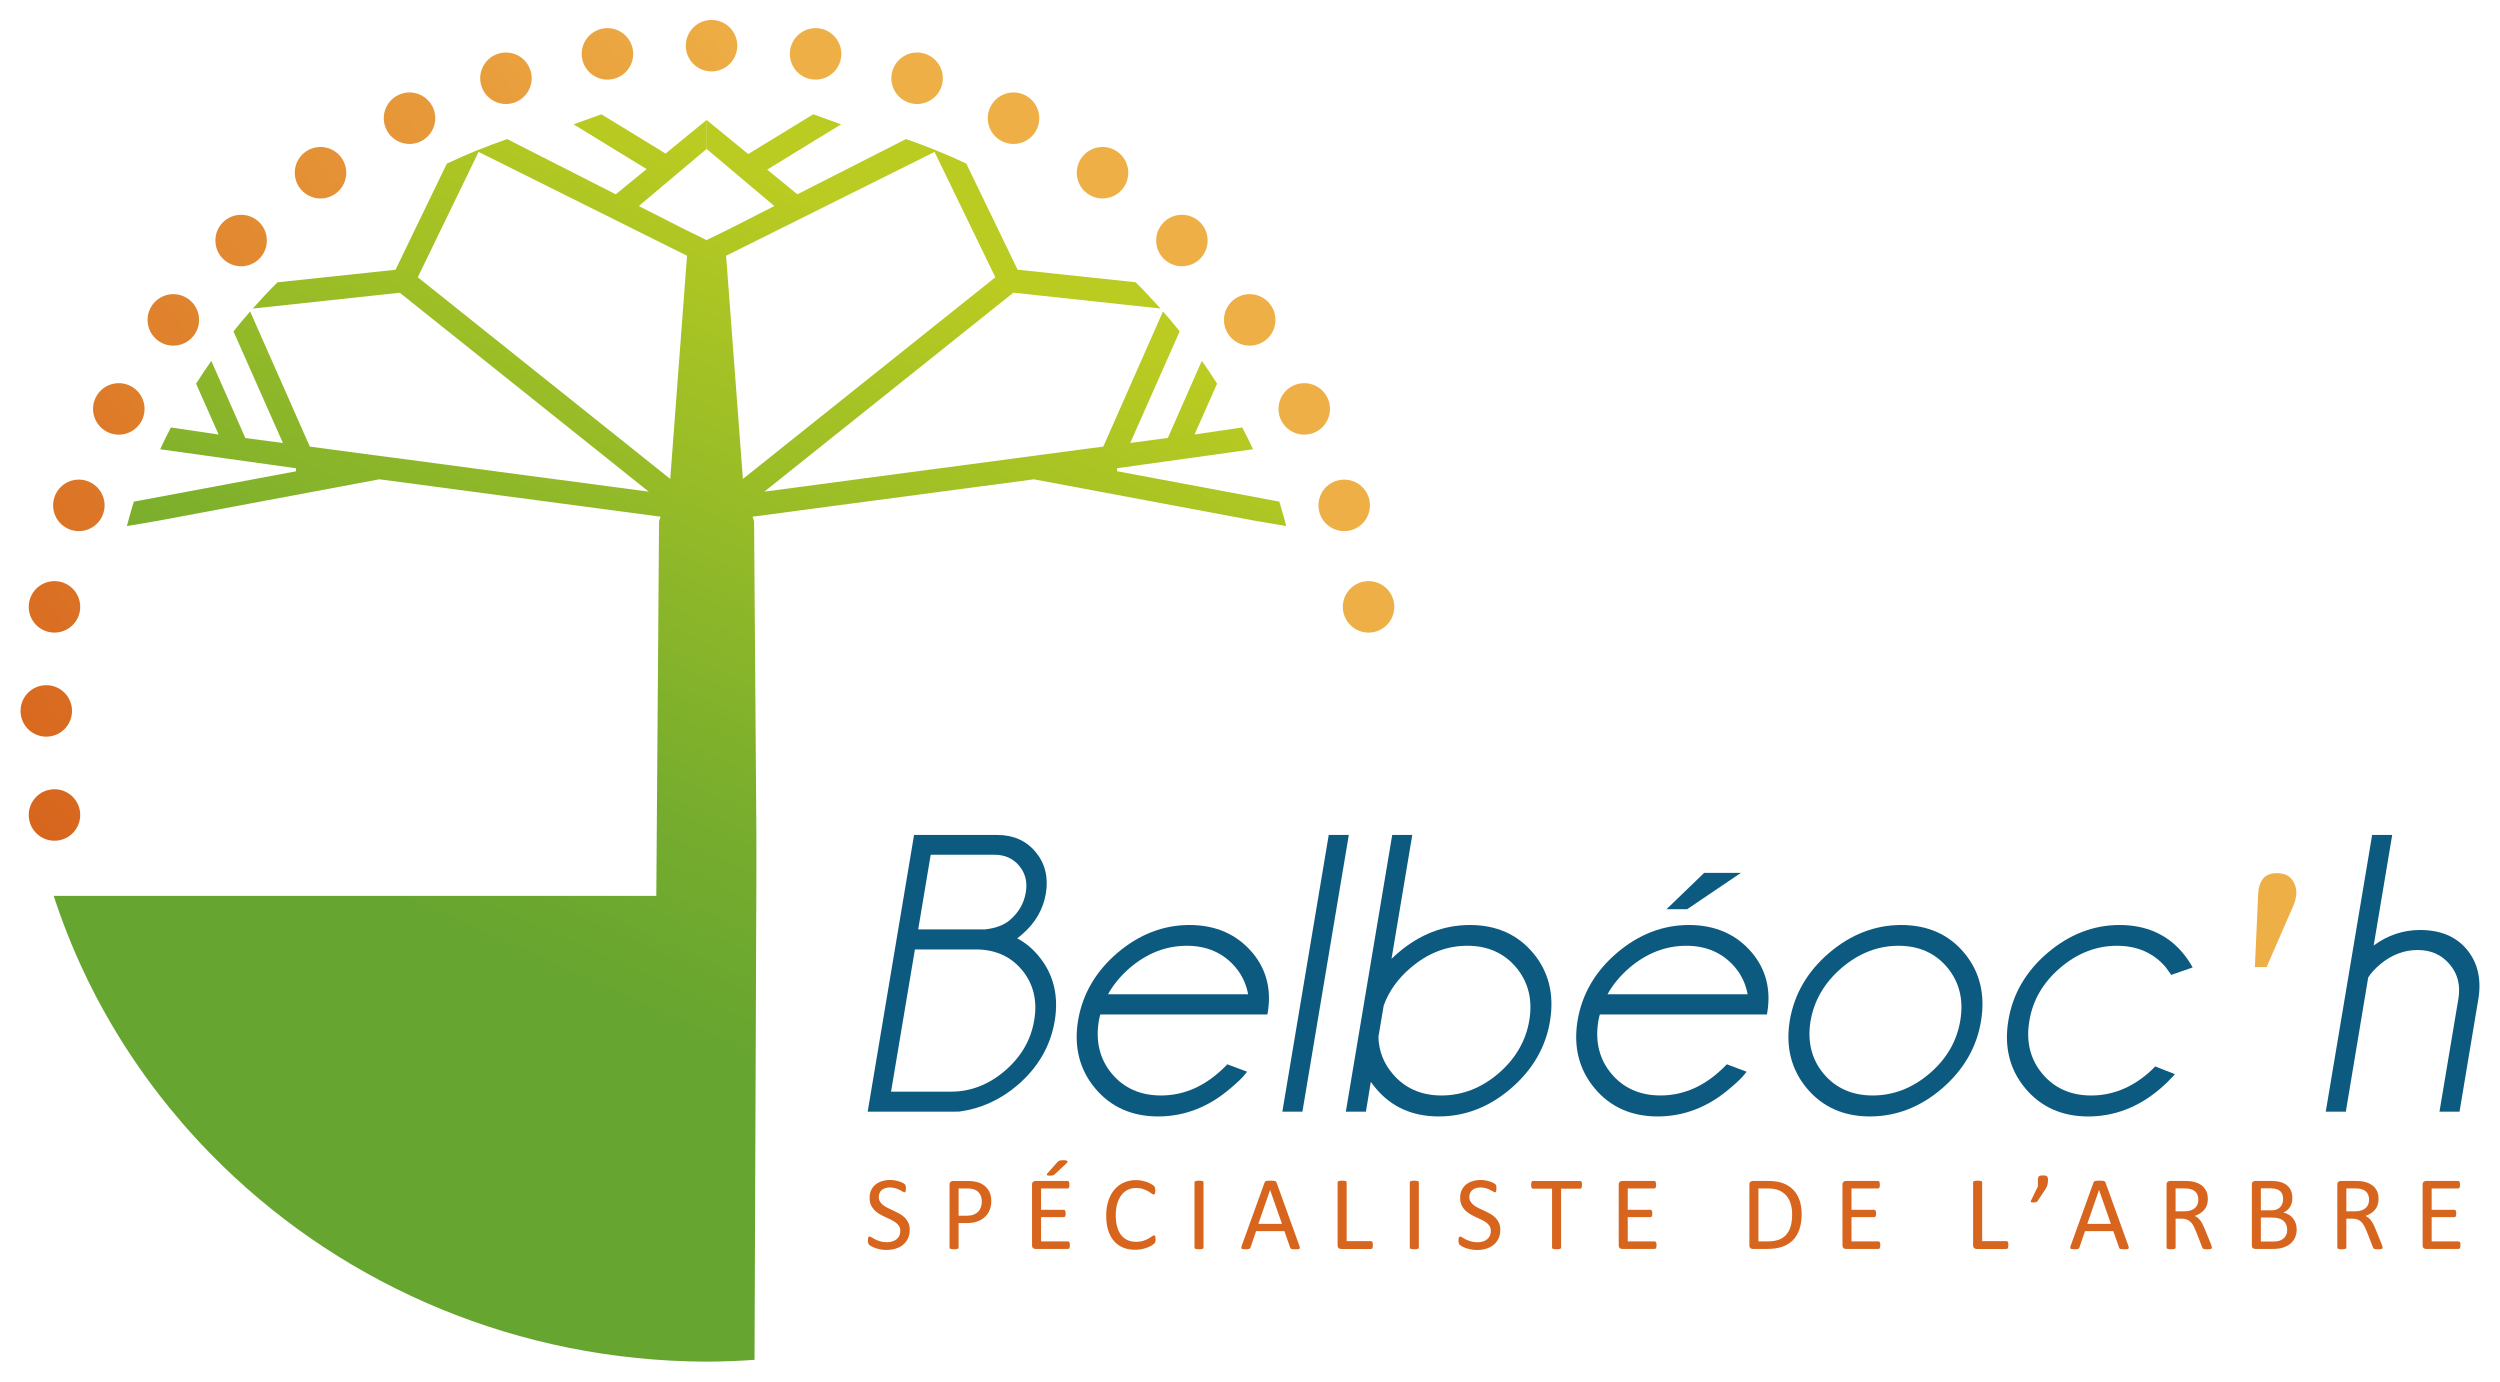 <?xml version="1.0" encoding="utf-8"?>
<!-- Generator: Adobe Illustrator 21.1.0, SVG Export Plug-In . SVG Version: 6.00 Build 0)  -->
<svg version="1.1" id="Calque_1" xmlns="http://www.w3.org/2000/svg" xmlns:xlink="http://www.w3.org/1999/xlink" x="0px" y="0px"
	 viewBox="0 0 152 84" enable-background="new 0 0 152 84" xml:space="preserve">
<g>
	<linearGradient id="SVGID_1_" gradientUnits="userSpaceOnUse" x1="51.292" y1="13.128" x2="31.05" y2="58.263">
		<stop  offset="0" style="stop-color:#BACB21"/>
		<stop  offset="0.193" style="stop-color:#A7C324"/>
		<stop  offset="0.731" style="stop-color:#78AD2D"/>
		<stop  offset="1" style="stop-color:#66A530"/>
	</linearGradient>
	<path fill="url(#SVGID_1_)" d="M45.988,53.338v-2.591l-0.14-19.056l-0.092-0.277l17.101-2.272l13.51,2.531l1.836,0.311
		c-0.107-0.41-0.219-0.813-0.334-1.199l-0.057-0.179l-0.026-0.108l-9.87-1.847l0.008-0.185l8.259-1.153
		c-0.205-0.45-0.43-0.894-0.655-1.326l-2.902,0.43l1.372-3.09c-0.294-0.47-0.605-0.931-0.928-1.387l-2.067,4.687l-2.285,0.305
		l3.006-6.785c-0.329-0.412-0.666-0.818-1.015-1.214l-3.629,8.218l-20.606,2.739l15.138-12.095l8.941,0.963
		c-0.484-0.547-0.989-1.084-1.507-1.597l-7.177-0.764L58.75,9.945c-1.188-0.56-2.409-1.055-3.667-1.49l-6.603,3.358l-1.834-1.501
		l4.493-2.753l-1.694-0.61l-3.953,2.418l-2.527-2.068v1.76l4.115,3.467l-2.719,1.383l-1.402,0.688l-1.401-0.688l-2.719-1.383
		l4.116-3.467v-1.76l-2.488,2.036l-3.901-2.386l-1.694,0.61l4.44,2.721l-1.874,1.534l-6.603-3.358
		c-1.257,0.435-2.479,0.931-3.667,1.49l-3.119,6.454l-7.177,0.764c-0.519,0.513-1.023,1.049-1.507,1.597l8.941-0.963l15.138,12.095
		l-20.606-2.739l-3.629-8.218c-0.348,0.395-0.686,0.801-1.014,1.214l3.006,6.785l-2.285-0.305l-2.067-4.687
		c-0.323,0.456-0.634,0.917-0.928,1.387l1.372,3.09l-2.902-0.43c-0.225,0.433-0.45,0.876-0.655,1.326l8.258,1.153l0.008,0.185
		l-9.581,1.793l-0.286,0.051l-0.028,0.111L8.05,30.785c-0.115,0.386-0.228,0.79-0.334,1.199l1.836-0.311l13.51-2.531l17.101,2.272
		L40.07,31.69l-0.167,22.777H9.044H3.265c2.041,6.286,5.624,11.91,10.313,16.459c7.518,7.299,17.903,11.824,29.376,11.862v0
		c0.002,0,0.003,0,0.005,0c0.002,0,0.003,0,0.005,0v0c0.979-0.003,1.949-0.042,2.911-0.109L45.988,53.338z M40.751,29.119
		L25.402,16.857l3.695-7.621l0.081,0.04l12.593,6.272L40.751,29.119z M44.147,15.549l12.593-6.272l0.081-0.04l3.695,7.621
		L45.168,29.119L44.147,15.549z"/>
	<g>
		<path fill="#0C5A7F" d="M61.846,57.051c0.102-0.075,0.204-0.158,0.304-0.248c0.794-0.682,1.278-1.516,1.439-2.482
			c0.162-0.973-0.045-1.818-0.615-2.51c-0.571-0.694-1.36-1.046-2.343-1.046h-5.056l-2.82,16.823h0.166l5.388-0.001
			c1.316-0.175,2.513-0.717,3.559-1.612c1.244-1.07,2.004-2.381,2.258-3.897c0.255-1.532-0.07-2.857-0.966-3.937
			C62.784,57.678,62.343,57.313,61.846,57.051z M60.456,51.969c0.64,0,1.135,0.221,1.513,0.675c0.378,0.455,0.507,0.988,0.397,1.63
			c-0.111,0.65-0.434,1.209-0.959,1.66c-0.366,0.315-0.887,0.508-1.535,0.575h-4.046l0.76-4.54H60.456z M62.88,62.031
			c-0.196,1.193-0.795,2.226-1.778,3.07c-0.983,0.843-2.082,1.271-3.266,1.271h-3.66l1.451-8.646h3.707
			c1.175,0,2.12,0.424,2.811,1.259C62.835,59.821,63.082,60.846,62.88,62.031z"/>
		<path fill="#0C5A7F" d="M72.319,56.24c-1.587,0-3.06,0.57-4.379,1.695c-1.318,1.125-2.124,2.507-2.393,4.108
			c-0.263,1.594,0.084,2.981,1.031,4.119c0.948,1.14,2.238,1.718,3.834,1.718c1.603,0,3.082-0.574,4.395-1.706
			c0.449-0.376,0.743-0.659,0.899-0.865l0.114-0.15l-1.199-0.449l-0.064,0.067c-0.16,0.167-0.333,0.329-0.517,0.482
			c-1.037,0.893-2.199,1.346-3.453,1.346c-1.245,0-2.248-0.444-2.981-1.318c-0.734-0.876-1.002-1.952-0.8-3.198
			c0.024-0.142,0.055-0.279,0.093-0.409h10.159l0.02-0.117c0.232-1.385-0.073-2.6-0.908-3.611
			C75.226,56.816,73.93,56.24,72.319,56.24z M72.155,57.503c1.245,0,2.248,0.448,2.981,1.331c0.385,0.46,0.637,1.004,0.75,1.618
			h-8.518c0.32-0.581,0.764-1.119,1.322-1.602C69.735,57.956,70.901,57.503,72.155,57.503z"/>
		<polygon fill="#0C5A7F" points="80.787,50.765 77.967,67.588 79.187,67.588 82.007,50.765 		"/>
		<path fill="#0C5A7F" d="M89.375,56.24c-1.595,0-3.066,0.57-4.373,1.695c-0.139,0.118-0.272,0.239-0.398,0.362l1.263-7.532h-1.22
			l-2.82,16.823h1.221l0.298-1.812c0.09,0.13,0.188,0.257,0.293,0.38c0.944,1.144,2.236,1.724,3.84,1.724
			c1.595,0,3.07-0.572,4.385-1.701c1.314-1.129,2.114-2.505,2.375-4.09c0.271-1.61-0.072-3.002-1.019-4.138
			C92.273,56.816,90.979,56.24,89.375,56.24z M91.098,65.27c-1.037,0.886-2.199,1.335-3.454,1.335c-1.245,0-2.248-0.448-2.982-1.331
			c-0.543-0.639-0.83-1.388-0.855-2.228l0.323-1.916c0.311-0.857,0.858-1.624,1.628-2.281c1.038-0.894,2.2-1.347,3.453-1.347
			c1.245,0,2.247,0.448,2.981,1.33c0.733,0.883,0.999,1.963,0.789,3.21C92.769,63.298,92.136,64.383,91.098,65.27z"/>
		<polygon fill="#0C5A7F" points="105.849,53.069 103.615,53.069 101.324,55.28 102.58,55.28 		"/>
		<path fill="#0C5A7F" d="M102.689,56.24c-1.587,0-3.06,0.57-4.379,1.695c-1.318,1.125-2.123,2.507-2.393,4.108
			c-0.263,1.594,0.084,2.98,1.031,4.119c0.948,1.14,2.238,1.718,3.834,1.718c1.603,0,3.082-0.574,4.396-1.706
			c0.448-0.376,0.742-0.659,0.899-0.865l0.114-0.15l-1.199-0.45l-0.064,0.067c-0.16,0.168-0.333,0.329-0.517,0.482
			c-1.037,0.893-2.199,1.346-3.453,1.346c-1.246,0-2.248-0.444-2.981-1.318c-0.734-0.876-1.003-1.952-0.8-3.198
			c0.023-0.142,0.055-0.279,0.093-0.409h10.159l0.02-0.117c0.232-1.385-0.073-2.6-0.908-3.611
			C105.596,56.816,104.3,56.24,102.689,56.24z M102.525,57.503c1.245,0,2.248,0.448,2.981,1.331c0.385,0.46,0.637,1.004,0.75,1.618
			h-8.519c0.32-0.581,0.764-1.119,1.322-1.602C100.105,57.956,101.271,57.503,102.525,57.503z"/>
		<path fill="#0C5A7F" d="M115.592,56.24c-1.587,0-3.06,0.57-4.379,1.695c-1.318,1.125-2.124,2.507-2.393,4.108
			c-0.263,1.594,0.084,2.981,1.031,4.119c0.948,1.14,2.238,1.718,3.834,1.718c1.603,0,3.08-0.572,4.391-1.701
			c1.311-1.129,2.108-2.505,2.369-4.09c0.271-1.61-0.068-3.002-1.007-4.137C118.498,56.816,117.204,56.24,115.592,56.24z
			 M117.315,65.27c-1.037,0.886-2.199,1.335-3.454,1.335c-1.245,0-2.248-0.444-2.981-1.318c-0.733-0.876-1.002-1.952-0.8-3.198
			c0.212-1.255,0.847-2.345,1.889-3.239c1.042-0.894,2.206-1.347,3.46-1.347c1.245,0,2.245,0.448,2.974,1.33
			c0.73,0.883,0.993,1.963,0.783,3.211C118.982,63.298,118.353,64.384,117.315,65.27z"/>
		<path fill="#0C5A7F" d="M125.259,58.844c1.041-0.89,2.201-1.341,3.448-1.341c1.245,0,2.248,0.444,2.976,1.313
			c0.092,0.123,0.181,0.247,0.266,0.37l0.061,0.088l1.303-0.454l-0.085-0.147c-0.144-0.248-0.314-0.491-0.505-0.721
			c-0.944-1.136-2.24-1.712-3.852-1.712c-1.587,0-3.06,0.57-4.379,1.695c-1.319,1.125-2.12,2.503-2.381,4.096
			c-0.271,1.602,0.072,2.993,1.019,4.132c0.948,1.14,2.238,1.718,3.834,1.718c1.603,0,3.082-0.574,4.396-1.706
			c0.268-0.229,0.517-0.469,0.739-0.715l0.136-0.15l-1.201-0.472l-0.065,0.069c-0.114,0.121-0.239,0.239-0.375,0.353
			c-1.037,0.893-2.199,1.346-3.453,1.346c-1.238,0-2.237-0.446-2.969-1.324c-0.733-0.879-0.999-1.957-0.788-3.204
			C123.586,60.821,124.218,59.734,125.259,58.844z"/>
		<path fill="#0C5A7F" d="M149.979,57.723c-0.653-0.783-1.608-1.179-2.839-1.179c-1.02,0-1.967,0.316-2.82,0.942l1.126-6.721h-1.22
			l-2.792,16.66l-0.028,0.163h1.221l1.36-8.161c0.178-0.274,0.423-0.543,0.729-0.798c0.688-0.576,1.453-0.868,2.273-0.868
			c0.815,0,1.451,0.282,1.946,0.863c0.495,0.581,0.671,1.267,0.536,2.097l-1.151,6.867h1.22l1.155-6.917
			C150.872,59.496,150.631,58.505,149.979,57.723z"/>
	</g>
	<path fill="#EEB046" d="M139.617,54.293c0-0.327-0.097-0.609-0.29-0.848c-0.193-0.237-0.49-0.357-0.892-0.357
		c-0.386,0-0.669,0.116-0.847,0.346c-0.178,0.23-0.275,0.524-0.29,0.881l-0.201,4.483h0.714l1.562-3.591
		C139.535,54.865,139.617,54.56,139.617,54.293z"/>
	<path fill="#D7651D" d="M124.5,71.592c0.012,0.034,0.018,0.079,0.018,0.134c0,0.066-0.003,0.126-0.01,0.181
		c-0.006,0.054-0.017,0.107-0.032,0.157s-0.035,0.099-0.059,0.147s-0.055,0.097-0.091,0.149l-0.438,0.658
		c-0.011,0.015-0.023,0.029-0.037,0.041c-0.014,0.013-0.031,0.023-0.051,0.03c-0.02,0.007-0.044,0.013-0.07,0.016
		c-0.027,0.003-0.06,0.005-0.101,0.005c-0.036,0-0.067-0.002-0.091-0.005c-0.024-0.003-0.042-0.009-0.053-0.016
		c-0.011-0.007-0.017-0.018-0.018-0.03c-0.001-0.013,0.003-0.029,0.011-0.048l0.425-0.878v-0.406c0-0.055,0.006-0.1,0.018-0.134
		c0.012-0.034,0.03-0.061,0.056-0.08c0.025-0.019,0.057-0.032,0.096-0.038c0.038-0.006,0.085-0.01,0.141-0.01
		c0.053,0,0.099,0.003,0.137,0.01c0.038,0.006,0.07,0.019,0.094,0.038S124.488,71.558,124.5,71.592z M54.514,75.343
		c-0.071,0.059-0.157,0.104-0.256,0.136c-0.099,0.032-0.208,0.048-0.327,0.048c-0.158,0-0.297-0.019-0.417-0.056
		c-0.12-0.037-0.223-0.077-0.308-0.12c-0.085-0.043-0.155-0.082-0.209-0.118c-0.054-0.036-0.096-0.054-0.126-0.054
		c-0.017,0-0.032,0.004-0.045,0.011c-0.013,0.007-0.023,0.021-0.032,0.04c-0.009,0.019-0.015,0.044-0.019,0.075
		s-0.006,0.07-0.006,0.117c0,0.066,0.006,0.119,0.018,0.158c0.012,0.039,0.03,0.072,0.054,0.097
		c0.024,0.026,0.068,0.056,0.131,0.093c0.063,0.036,0.141,0.072,0.233,0.106s0.198,0.063,0.316,0.086
		c0.118,0.023,0.246,0.035,0.385,0.035c0.198,0,0.383-0.027,0.554-0.08c0.171-0.053,0.32-0.133,0.447-0.238
		c0.127-0.105,0.226-0.234,0.297-0.385c0.071-0.151,0.107-0.324,0.107-0.518c0-0.164-0.027-0.306-0.081-0.426
		c-0.054-0.12-0.126-0.225-0.214-0.313c-0.088-0.088-0.189-0.165-0.302-0.23c-0.113-0.065-0.228-0.125-0.345-0.179
		c-0.117-0.054-0.232-0.108-0.345-0.161c-0.113-0.053-0.214-0.112-0.302-0.176s-0.159-0.137-0.212-0.22s-0.08-0.182-0.08-0.297
		c0-0.079,0.014-0.153,0.041-0.224c0.028-0.07,0.069-0.131,0.125-0.182c0.055-0.051,0.126-0.092,0.211-0.123
		c0.085-0.031,0.185-0.046,0.3-0.046c0.123,0,0.235,0.015,0.334,0.046c0.099,0.031,0.185,0.065,0.257,0.102
		c0.072,0.037,0.134,0.071,0.184,0.101c0.05,0.03,0.087,0.045,0.11,0.045c0.015,0,0.028-0.005,0.04-0.014
		c0.012-0.01,0.021-0.024,0.027-0.045c0.006-0.02,0.011-0.045,0.014-0.075c0.003-0.03,0.005-0.064,0.005-0.102
		c0-0.04-0.001-0.073-0.003-0.099c-0.002-0.026-0.005-0.047-0.01-0.065c-0.004-0.018-0.01-0.033-0.016-0.045
		c-0.006-0.012-0.02-0.028-0.04-0.048c-0.02-0.02-0.062-0.047-0.126-0.08c-0.064-0.033-0.137-0.063-0.219-0.089
		c-0.082-0.027-0.169-0.048-0.262-0.064c-0.093-0.016-0.185-0.024-0.276-0.024c-0.179,0-0.346,0.024-0.5,0.072
		c-0.154,0.048-0.288,0.118-0.399,0.209c-0.112,0.092-0.199,0.205-0.262,0.34c-0.063,0.135-0.094,0.289-0.094,0.462
		c0,0.168,0.027,0.312,0.081,0.433c0.054,0.12,0.125,0.225,0.212,0.315c0.087,0.09,0.186,0.167,0.297,0.233
		c0.111,0.066,0.225,0.126,0.342,0.181c0.117,0.054,0.232,0.108,0.344,0.16c0.112,0.052,0.211,0.11,0.299,0.172
		c0.087,0.063,0.158,0.136,0.211,0.219s0.08,0.183,0.08,0.3c0,0.109-0.019,0.205-0.057,0.291
		C54.64,75.213,54.585,75.285,54.514,75.343z M60.272,73.013c0,0.207-0.034,0.393-0.102,0.559c-0.068,0.166-0.166,0.308-0.292,0.425
		c-0.127,0.117-0.282,0.207-0.466,0.271c-0.184,0.064-0.404,0.096-0.66,0.096h-0.47v1.489c0,0.017-0.005,0.032-0.014,0.045
		c-0.01,0.013-0.024,0.023-0.045,0.03c-0.02,0.007-0.048,0.014-0.083,0.019c-0.035,0.005-0.079,0.008-0.132,0.008
		c-0.053,0-0.097-0.003-0.133-0.008c-0.035-0.005-0.063-0.012-0.085-0.019c-0.021-0.007-0.036-0.018-0.045-0.03
		c-0.009-0.013-0.013-0.028-0.013-0.045v-3.814c0-0.085,0.022-0.146,0.067-0.182c0.045-0.036,0.095-0.054,0.15-0.054h0.885
		c0.089,0,0.175,0.004,0.257,0.011c0.082,0.008,0.179,0.023,0.291,0.048c0.112,0.025,0.226,0.07,0.342,0.137
		c0.116,0.067,0.215,0.15,0.295,0.248c0.081,0.098,0.143,0.211,0.187,0.34C60.25,72.716,60.272,72.858,60.272,73.013z
		 M59.694,73.058c0-0.168-0.032-0.309-0.094-0.422c-0.063-0.113-0.141-0.197-0.233-0.252c-0.093-0.055-0.188-0.091-0.287-0.105
		c-0.099-0.015-0.196-0.022-0.289-0.022h-0.508v1.658h0.495c0.166,0,0.304-0.021,0.414-0.064c0.11-0.043,0.202-0.102,0.276-0.177
		c0.075-0.075,0.131-0.166,0.169-0.272C59.674,73.296,59.694,73.181,59.694,73.058z M63.83,71.48c0.045,0,0.082-0.001,0.113-0.005
		c0.031-0.003,0.058-0.008,0.081-0.016c0.023-0.008,0.044-0.017,0.062-0.029c0.018-0.012,0.038-0.028,0.059-0.05l0.725-0.677
		c0.019-0.021,0.031-0.042,0.037-0.061c0.005-0.019,0-0.036-0.014-0.051c-0.015-0.015-0.04-0.027-0.077-0.037
		c-0.036-0.01-0.086-0.014-0.15-0.014c-0.053,0-0.099,0.002-0.137,0.005c-0.038,0.003-0.071,0.009-0.099,0.018
		c-0.028,0.009-0.053,0.02-0.075,0.035c-0.022,0.015-0.045,0.036-0.069,0.064l-0.604,0.68c-0.019,0.023-0.031,0.044-0.035,0.061
		c-0.004,0.017-0.001,0.032,0.01,0.043c0.011,0.012,0.03,0.02,0.057,0.026C63.743,71.477,63.781,71.48,63.83,71.48z M62.952,75.936
		h1.984c0.017,0,0.032-0.004,0.046-0.013c0.014-0.009,0.026-0.022,0.037-0.042c0.011-0.019,0.018-0.043,0.022-0.072
		c0.004-0.029,0.006-0.062,0.006-0.101c0-0.043-0.002-0.078-0.006-0.107c-0.004-0.029-0.012-0.052-0.022-0.07
		c-0.011-0.018-0.023-0.031-0.037-0.04c-0.014-0.009-0.029-0.013-0.046-0.013h-1.639V74h1.386c0.017,0,0.032-0.004,0.046-0.011
		c0.014-0.007,0.026-0.02,0.035-0.037c0.01-0.017,0.017-0.039,0.021-0.067c0.004-0.028,0.006-0.061,0.006-0.099
		c0-0.04-0.002-0.075-0.006-0.105c-0.004-0.03-0.011-0.053-0.021-0.07c-0.01-0.017-0.021-0.03-0.035-0.04
		c-0.014-0.01-0.029-0.015-0.046-0.015h-1.386v-1.297h1.616c0.017,0,0.033-0.004,0.046-0.013c0.014-0.008,0.025-0.022,0.034-0.04
		c0.008-0.018,0.015-0.041,0.021-0.07c0.005-0.029,0.008-0.062,0.008-0.101c0-0.043-0.003-0.078-0.008-0.107
		c-0.005-0.029-0.012-0.053-0.021-0.072c-0.009-0.019-0.02-0.033-0.034-0.041c-0.014-0.009-0.029-0.013-0.046-0.013h-1.961
		c-0.049,0-0.095,0.017-0.139,0.05c-0.044,0.033-0.065,0.091-0.065,0.174v3.686c0,0.083,0.022,0.141,0.065,0.174
		C62.856,75.92,62.903,75.936,62.952,75.936z M68.179,72.665c0.107-0.143,0.236-0.251,0.387-0.324
		c0.151-0.074,0.318-0.11,0.503-0.11c0.169,0,0.314,0.021,0.435,0.062c0.121,0.042,0.224,0.087,0.308,0.137
		c0.085,0.05,0.154,0.096,0.207,0.137c0.054,0.042,0.095,0.062,0.125,0.062c0.017,0,0.032-0.005,0.043-0.014
		c0.012-0.01,0.022-0.025,0.03-0.045c0.009-0.02,0.015-0.045,0.019-0.075c0.004-0.03,0.006-0.066,0.006-0.109
		c0-0.038-0.002-0.071-0.005-0.099c-0.003-0.028-0.007-0.052-0.013-0.072c-0.005-0.02-0.012-0.038-0.021-0.053
		c-0.009-0.015-0.027-0.037-0.056-0.065c-0.029-0.029-0.08-0.066-0.155-0.11c-0.074-0.045-0.16-0.084-0.256-0.118
		c-0.096-0.034-0.2-0.062-0.313-0.085c-0.113-0.022-0.229-0.034-0.348-0.034c-0.271,0-0.517,0.049-0.74,0.147
		c-0.222,0.098-0.414,0.24-0.573,0.426c-0.16,0.186-0.284,0.414-0.372,0.682c-0.089,0.268-0.133,0.574-0.133,0.917
		c0,0.334,0.041,0.63,0.123,0.887c0.082,0.257,0.199,0.472,0.351,0.647c0.152,0.175,0.336,0.307,0.553,0.396
		c0.216,0.09,0.458,0.134,0.727,0.134c0.155,0,0.299-0.014,0.43-0.043c0.131-0.029,0.247-0.064,0.348-0.105
		c0.101-0.041,0.186-0.084,0.254-0.128c0.068-0.044,0.113-0.076,0.134-0.097c0.021-0.021,0.036-0.039,0.045-0.054
		c0.008-0.015,0.015-0.032,0.021-0.051c0.005-0.019,0.009-0.042,0.011-0.067c0.002-0.026,0.003-0.055,0.003-0.089
		c0-0.049-0.002-0.09-0.005-0.121c-0.003-0.032-0.008-0.057-0.014-0.075c-0.006-0.018-0.015-0.03-0.026-0.037
		c-0.011-0.006-0.023-0.01-0.038-0.01c-0.032,0-0.076,0.02-0.132,0.061c-0.056,0.04-0.127,0.086-0.214,0.136
		c-0.087,0.05-0.192,0.095-0.315,0.136c-0.123,0.04-0.267,0.061-0.432,0.061c-0.195,0-0.369-0.035-0.524-0.104
		c-0.154-0.069-0.284-0.171-0.39-0.307c-0.106-0.135-0.187-0.304-0.244-0.505c-0.057-0.201-0.085-0.433-0.085-0.695
		c0-0.264,0.029-0.499,0.088-0.704C67.989,72.982,68.072,72.808,68.179,72.665z M73.031,71.792
		c-0.035-0.005-0.079-0.008-0.132-0.008c-0.049,0-0.091,0.003-0.126,0.008s-0.064,0.012-0.086,0.019
		c-0.022,0.007-0.038,0.018-0.048,0.03c-0.01,0.013-0.014,0.028-0.014,0.045v3.967c0,0.017,0.004,0.032,0.013,0.045
		c0.008,0.013,0.023,0.023,0.045,0.03c0.021,0.007,0.05,0.014,0.086,0.019c0.036,0.005,0.08,0.008,0.131,0.008
		c0.053,0,0.097-0.003,0.132-0.008c0.035-0.005,0.063-0.012,0.085-0.019c0.021-0.007,0.036-0.018,0.045-0.03
		c0.008-0.013,0.013-0.028,0.013-0.045v-3.967c0-0.017-0.004-0.032-0.013-0.045c-0.009-0.013-0.023-0.023-0.045-0.03
		C73.094,71.803,73.066,71.797,73.031,71.792z M79.03,75.855c0.001,0.029-0.007,0.051-0.024,0.066
		c-0.017,0.015-0.045,0.024-0.085,0.029c-0.04,0.004-0.092,0.006-0.158,0.006c-0.066,0-0.119-0.002-0.158-0.005
		c-0.039-0.003-0.069-0.009-0.089-0.016c-0.02-0.007-0.035-0.017-0.045-0.03c-0.01-0.013-0.019-0.029-0.027-0.048l-0.355-1.006
		h-1.718l-0.339,0.993c-0.006,0.019-0.015,0.036-0.026,0.049c-0.011,0.014-0.026,0.026-0.046,0.035
		c-0.02,0.01-0.049,0.016-0.086,0.021c-0.037,0.004-0.086,0.006-0.145,0.006c-0.062,0-0.112-0.003-0.152-0.008
		c-0.039-0.005-0.067-0.016-0.083-0.03c-0.016-0.015-0.023-0.037-0.022-0.066c0.001-0.029,0.01-0.066,0.027-0.113l1.386-3.839
		c0.008-0.023,0.02-0.043,0.034-0.057c0.014-0.015,0.034-0.027,0.061-0.035c0.027-0.009,0.061-0.014,0.102-0.018
		c0.042-0.003,0.094-0.005,0.158-0.005c0.068,0,0.125,0.002,0.169,0.005c0.045,0.003,0.081,0.009,0.108,0.018
		c0.028,0.009,0.049,0.021,0.064,0.037c0.015,0.016,0.027,0.036,0.035,0.059l1.386,3.839C79.02,75.788,79.029,75.826,79.03,75.855z
		 M77.945,74.412l-0.722-2.06H77.22l-0.712,2.06H77.945z M83.444,75.516c-0.01-0.018-0.021-0.032-0.035-0.042
		c-0.014-0.01-0.03-0.014-0.05-0.014h-1.482v-3.574c0-0.017-0.004-0.032-0.013-0.045c-0.009-0.013-0.023-0.023-0.045-0.03
		c-0.021-0.007-0.05-0.014-0.085-0.019c-0.035-0.005-0.079-0.008-0.132-0.008c-0.051,0-0.095,0.003-0.131,0.008
		c-0.036,0.005-0.065,0.012-0.086,0.019c-0.021,0.007-0.036,0.018-0.045,0.03c-0.009,0.013-0.013,0.028-0.013,0.045v3.827
		c0,0.083,0.022,0.141,0.065,0.174c0.044,0.033,0.09,0.05,0.139,0.05h1.827c0.019,0,0.036-0.005,0.05-0.014
		c0.014-0.01,0.026-0.024,0.035-0.045c0.01-0.02,0.016-0.045,0.021-0.073c0.004-0.029,0.006-0.064,0.006-0.107
		c0-0.042-0.002-0.079-0.006-0.109S83.454,75.534,83.444,75.516z M86.206,71.811c-0.021-0.007-0.05-0.014-0.085-0.019
		c-0.035-0.005-0.079-0.008-0.132-0.008c-0.049,0-0.091,0.003-0.126,0.008s-0.064,0.012-0.086,0.019
		c-0.022,0.007-0.038,0.018-0.048,0.03c-0.01,0.013-0.014,0.028-0.014,0.045v3.967c0,0.017,0.004,0.032,0.013,0.045
		c0.008,0.013,0.023,0.023,0.045,0.03c0.021,0.007,0.05,0.014,0.086,0.019c0.036,0.005,0.08,0.008,0.131,0.008
		c0.053,0,0.097-0.003,0.132-0.008c0.035-0.005,0.063-0.012,0.085-0.019c0.021-0.007,0.036-0.018,0.045-0.03
		c0.008-0.013,0.013-0.028,0.013-0.045v-3.967c0-0.017-0.004-0.032-0.013-0.045C86.242,71.828,86.227,71.818,86.206,71.811z
		 M90.922,74.037c-0.088-0.088-0.189-0.165-0.302-0.23c-0.113-0.065-0.228-0.125-0.345-0.179c-0.117-0.054-0.232-0.108-0.345-0.161
		c-0.113-0.053-0.214-0.112-0.302-0.176c-0.088-0.064-0.159-0.137-0.212-0.22c-0.053-0.083-0.08-0.182-0.08-0.297
		c0-0.079,0.014-0.153,0.041-0.224c0.028-0.07,0.069-0.131,0.125-0.182c0.055-0.051,0.126-0.092,0.211-0.123
		c0.085-0.031,0.185-0.046,0.3-0.046c0.123,0,0.235,0.015,0.334,0.046c0.099,0.031,0.185,0.065,0.257,0.102
		c0.072,0.037,0.134,0.071,0.184,0.101c0.05,0.03,0.087,0.045,0.11,0.045c0.015,0,0.028-0.005,0.04-0.014
		c0.012-0.01,0.021-0.024,0.027-0.045c0.006-0.02,0.011-0.045,0.014-0.075c0.003-0.03,0.005-0.064,0.005-0.102
		c0-0.04-0.001-0.073-0.003-0.099c-0.002-0.026-0.005-0.047-0.01-0.065c-0.004-0.018-0.01-0.033-0.016-0.045
		c-0.006-0.012-0.02-0.028-0.04-0.048c-0.02-0.02-0.062-0.047-0.126-0.08c-0.064-0.033-0.137-0.063-0.219-0.089
		c-0.082-0.027-0.169-0.048-0.262-0.064c-0.093-0.016-0.185-0.024-0.276-0.024c-0.179,0-0.346,0.024-0.5,0.072
		c-0.154,0.048-0.288,0.118-0.399,0.209c-0.112,0.092-0.199,0.205-0.262,0.34c-0.063,0.135-0.094,0.289-0.094,0.462
		c0,0.168,0.027,0.312,0.081,0.433c0.054,0.12,0.125,0.225,0.212,0.315c0.087,0.09,0.186,0.167,0.297,0.233
		c0.111,0.066,0.225,0.126,0.342,0.181c0.117,0.054,0.232,0.108,0.344,0.16c0.112,0.052,0.211,0.11,0.299,0.172
		c0.087,0.063,0.158,0.136,0.211,0.219c0.053,0.083,0.08,0.183,0.08,0.3c0,0.109-0.019,0.205-0.057,0.291
		c-0.038,0.085-0.093,0.157-0.164,0.216c-0.071,0.059-0.157,0.104-0.256,0.136c-0.099,0.032-0.208,0.048-0.327,0.048
		c-0.158,0-0.297-0.019-0.417-0.056c-0.12-0.037-0.223-0.077-0.308-0.12c-0.085-0.043-0.155-0.082-0.209-0.118
		c-0.054-0.036-0.096-0.054-0.126-0.054c-0.017,0-0.032,0.004-0.045,0.011c-0.013,0.007-0.023,0.021-0.032,0.04
		c-0.009,0.019-0.015,0.044-0.019,0.075s-0.006,0.07-0.006,0.117c0,0.066,0.006,0.119,0.018,0.158
		c0.012,0.039,0.03,0.072,0.054,0.097c0.024,0.026,0.068,0.056,0.131,0.093c0.063,0.036,0.141,0.072,0.233,0.106
		c0.093,0.034,0.198,0.063,0.316,0.086c0.118,0.023,0.246,0.035,0.385,0.035c0.198,0,0.383-0.027,0.554-0.08
		c0.171-0.053,0.32-0.133,0.447-0.238c0.127-0.105,0.226-0.234,0.297-0.385c0.071-0.151,0.107-0.324,0.107-0.518
		c0-0.164-0.027-0.306-0.081-0.426C91.082,74.23,91.01,74.125,90.922,74.037z M96.157,71.857c-0.01-0.019-0.021-0.033-0.035-0.041
		c-0.014-0.009-0.029-0.013-0.046-0.013h-2.875c-0.017,0-0.033,0.004-0.046,0.013c-0.014,0.009-0.025,0.022-0.034,0.041
		c-0.009,0.019-0.016,0.044-0.021,0.075c-0.005,0.031-0.008,0.067-0.008,0.107s0.003,0.076,0.008,0.105
		c0.005,0.03,0.012,0.054,0.021,0.072c0.009,0.018,0.02,0.032,0.034,0.04c0.014,0.008,0.029,0.013,0.046,0.013h1.163v3.584
		c0,0.017,0.004,0.032,0.013,0.045c0.008,0.013,0.023,0.023,0.045,0.03c0.021,0.007,0.05,0.014,0.086,0.019
		c0.036,0.005,0.08,0.008,0.131,0.008c0.053,0,0.097-0.003,0.132-0.008c0.035-0.005,0.063-0.012,0.085-0.019
		c0.021-0.007,0.036-0.018,0.045-0.03c0.008-0.013,0.013-0.028,0.013-0.045v-3.584h1.163c0.017,0,0.032-0.004,0.046-0.013
		c0.014-0.008,0.026-0.022,0.035-0.04c0.01-0.018,0.017-0.042,0.021-0.072c0.004-0.03,0.006-0.065,0.006-0.105
		s-0.002-0.076-0.006-0.107S96.167,71.876,96.157,71.857z M100.689,75.532c-0.011-0.018-0.023-0.031-0.037-0.04
		c-0.014-0.009-0.029-0.013-0.046-0.013h-1.639V74h1.386c0.017,0,0.032-0.004,0.046-0.011c0.014-0.007,0.026-0.02,0.035-0.037
		c0.01-0.017,0.017-0.039,0.021-0.067c0.004-0.028,0.006-0.061,0.006-0.099c0-0.04-0.002-0.075-0.006-0.105
		c-0.004-0.03-0.011-0.053-0.021-0.07c-0.01-0.017-0.021-0.03-0.035-0.04c-0.014-0.01-0.029-0.015-0.046-0.015h-1.386v-1.297h1.616
		c0.017,0,0.033-0.004,0.046-0.013c0.014-0.008,0.025-0.022,0.034-0.04c0.008-0.018,0.015-0.041,0.021-0.07
		c0.005-0.029,0.008-0.062,0.008-0.101c0-0.043-0.003-0.078-0.008-0.107c-0.005-0.029-0.012-0.053-0.021-0.072
		c-0.009-0.019-0.02-0.033-0.034-0.041c-0.014-0.009-0.029-0.013-0.046-0.013h-1.961c-0.049,0-0.095,0.017-0.139,0.05
		c-0.044,0.033-0.065,0.091-0.065,0.174v3.686c0,0.083,0.022,0.141,0.065,0.174c0.044,0.033,0.09,0.05,0.139,0.05h1.984
		c0.017,0,0.032-0.004,0.046-0.013c0.014-0.009,0.026-0.022,0.037-0.042c0.011-0.019,0.018-0.043,0.022-0.072
		s0.006-0.062,0.006-0.101c0-0.043-0.002-0.078-0.006-0.107C100.707,75.573,100.699,75.55,100.689,75.532z M109.54,73.809
		c0,0.358-0.046,0.67-0.137,0.938c-0.092,0.267-0.225,0.489-0.401,0.664c-0.176,0.176-0.391,0.307-0.647,0.394
		c-0.255,0.087-0.56,0.131-0.913,0.131h-0.875c-0.049,0-0.095-0.017-0.139-0.05c-0.044-0.033-0.065-0.091-0.065-0.174v-3.686
		c0-0.083,0.022-0.141,0.065-0.174c0.044-0.033,0.09-0.05,0.139-0.05h0.936c0.358,0,0.66,0.046,0.907,0.139
		c0.247,0.093,0.454,0.226,0.621,0.399c0.167,0.173,0.294,0.384,0.38,0.631C109.497,73.219,109.54,73.498,109.54,73.809z
		 M108.962,73.831c0-0.224-0.028-0.432-0.083-0.625c-0.055-0.193-0.142-0.359-0.26-0.5c-0.118-0.141-0.268-0.25-0.449-0.329
		c-0.181-0.079-0.414-0.118-0.699-0.118h-0.559v3.217h0.565c0.264,0,0.487-0.033,0.668-0.099c0.181-0.066,0.332-0.167,0.454-0.303
		c0.121-0.136,0.212-0.307,0.273-0.513C108.931,74.355,108.962,74.112,108.962,73.831z M114.293,75.532
		c-0.011-0.018-0.023-0.031-0.037-0.04c-0.014-0.009-0.029-0.013-0.046-0.013h-1.639V74h1.386c0.017,0,0.032-0.004,0.046-0.011
		c0.014-0.007,0.026-0.02,0.035-0.037c0.01-0.017,0.017-0.039,0.021-0.067c0.004-0.028,0.006-0.061,0.006-0.099
		c0-0.04-0.002-0.075-0.006-0.105c-0.004-0.03-0.011-0.053-0.021-0.07c-0.01-0.017-0.021-0.03-0.035-0.04
		c-0.014-0.01-0.029-0.015-0.046-0.015h-1.386v-1.297h1.616c0.017,0,0.033-0.004,0.046-0.013c0.014-0.008,0.025-0.022,0.034-0.04
		c0.008-0.018,0.015-0.041,0.021-0.07c0.005-0.029,0.008-0.062,0.008-0.101c0-0.043-0.003-0.078-0.008-0.107
		c-0.005-0.029-0.012-0.053-0.021-0.072c-0.009-0.019-0.02-0.033-0.034-0.041c-0.014-0.009-0.029-0.013-0.046-0.013h-1.961
		c-0.049,0-0.095,0.017-0.139,0.05c-0.044,0.033-0.065,0.091-0.065,0.174v3.686c0,0.083,0.022,0.141,0.065,0.174
		c0.044,0.033,0.09,0.05,0.139,0.05h1.984c0.017,0,0.032-0.004,0.046-0.013c0.014-0.009,0.026-0.022,0.037-0.042
		c0.011-0.019,0.018-0.043,0.022-0.072s0.006-0.062,0.006-0.101c0-0.043-0.002-0.078-0.006-0.107
		C114.311,75.573,114.304,75.55,114.293,75.532z M122.082,75.516c-0.01-0.018-0.021-0.032-0.035-0.042
		c-0.014-0.01-0.03-0.014-0.05-0.014h-1.482v-3.574c0-0.017-0.004-0.032-0.013-0.045c-0.009-0.013-0.023-0.023-0.045-0.03
		c-0.021-0.007-0.05-0.014-0.085-0.019c-0.035-0.005-0.079-0.008-0.132-0.008c-0.051,0-0.095,0.003-0.131,0.008
		c-0.036,0.005-0.065,0.012-0.086,0.019c-0.021,0.007-0.036,0.018-0.045,0.03c-0.009,0.013-0.013,0.028-0.013,0.045v3.827
		c0,0.083,0.022,0.141,0.065,0.174c0.044,0.033,0.09,0.05,0.139,0.05h1.827c0.019,0,0.036-0.005,0.05-0.014
		c0.014-0.01,0.026-0.024,0.035-0.045c0.01-0.02,0.016-0.045,0.021-0.073c0.004-0.029,0.006-0.064,0.006-0.107
		c0-0.042-0.002-0.079-0.006-0.109S122.092,75.534,122.082,75.516z M129.429,75.855c0.001,0.029-0.007,0.051-0.024,0.066
		c-0.017,0.015-0.045,0.024-0.085,0.029c-0.04,0.004-0.092,0.006-0.158,0.006c-0.066,0-0.119-0.002-0.158-0.005
		c-0.039-0.003-0.069-0.009-0.089-0.016c-0.02-0.007-0.035-0.017-0.045-0.03c-0.01-0.013-0.019-0.029-0.027-0.048l-0.355-1.006
		h-1.718l-0.339,0.993c-0.006,0.019-0.015,0.036-0.026,0.049c-0.011,0.014-0.026,0.026-0.046,0.035
		c-0.02,0.01-0.049,0.016-0.086,0.021c-0.037,0.004-0.086,0.006-0.145,0.006c-0.062,0-0.112-0.003-0.152-0.008
		c-0.039-0.005-0.067-0.016-0.083-0.03c-0.016-0.015-0.023-0.037-0.022-0.066c0.001-0.029,0.01-0.066,0.027-0.113l1.386-3.839
		c0.008-0.023,0.02-0.043,0.034-0.057c0.014-0.015,0.034-0.027,0.061-0.035c0.027-0.009,0.061-0.014,0.102-0.018
		c0.042-0.003,0.094-0.005,0.158-0.005c0.068,0,0.125,0.002,0.169,0.005c0.045,0.003,0.081,0.009,0.109,0.018
		c0.028,0.009,0.049,0.021,0.064,0.037c0.015,0.016,0.027,0.036,0.035,0.059l1.386,3.839
		C129.419,75.788,129.428,75.826,129.429,75.855z M128.344,74.412l-0.722-2.06h-0.003l-0.712,2.06H128.344z M134.484,75.853
		c0,0.017-0.003,0.032-0.01,0.045c-0.006,0.013-0.02,0.023-0.041,0.032c-0.021,0.009-0.051,0.015-0.09,0.019
		c-0.038,0.004-0.089,0.006-0.153,0.006c-0.055,0-0.101-0.002-0.136-0.006c-0.035-0.004-0.063-0.011-0.085-0.021
		c-0.021-0.01-0.038-0.023-0.049-0.04c-0.012-0.017-0.022-0.038-0.03-0.064l-0.38-0.974c-0.045-0.111-0.091-0.213-0.139-0.305
		c-0.048-0.092-0.105-0.172-0.171-0.239c-0.066-0.067-0.144-0.119-0.233-0.157c-0.09-0.037-0.197-0.056-0.323-0.056h-0.367v1.76
		c0,0.017-0.005,0.032-0.014,0.045c-0.01,0.013-0.024,0.023-0.045,0.03c-0.02,0.007-0.048,0.014-0.083,0.019
		c-0.035,0.005-0.079,0.008-0.132,0.008c-0.053,0-0.097-0.003-0.133-0.008c-0.035-0.005-0.063-0.012-0.085-0.019
		c-0.021-0.007-0.036-0.018-0.045-0.03c-0.009-0.013-0.013-0.028-0.013-0.045v-3.827c0-0.083,0.022-0.141,0.065-0.174
		c0.044-0.033,0.09-0.05,0.139-0.05h0.879c0.104,0,0.191,0.003,0.26,0.008c0.069,0.005,0.132,0.011,0.187,0.017
		c0.16,0.028,0.301,0.072,0.423,0.131c0.122,0.06,0.225,0.135,0.308,0.227c0.083,0.092,0.145,0.196,0.187,0.314
		c0.041,0.118,0.062,0.249,0.062,0.391c0,0.138-0.019,0.262-0.056,0.372c-0.037,0.11-0.091,0.207-0.161,0.291
		c-0.07,0.084-0.154,0.157-0.252,0.219c-0.098,0.062-0.208,0.114-0.329,0.156c0.068,0.03,0.13,0.068,0.185,0.113
		c0.055,0.046,0.107,0.101,0.155,0.165c0.048,0.064,0.093,0.137,0.136,0.22c0.042,0.083,0.085,0.177,0.128,0.281l0.371,0.91
		c0.03,0.077,0.049,0.13,0.057,0.161C134.479,75.812,134.484,75.836,134.484,75.853z M133.452,73.449
		c0.07-0.063,0.122-0.137,0.155-0.222c0.033-0.085,0.05-0.178,0.05-0.278c0-0.162-0.036-0.299-0.109-0.411
		c-0.073-0.112-0.194-0.192-0.364-0.241c-0.053-0.015-0.114-0.025-0.181-0.032c-0.067-0.006-0.155-0.01-0.264-0.01h-0.463v1.393
		h0.537c0.145,0,0.27-0.018,0.375-0.053C133.294,73.561,133.382,73.512,133.452,73.449z M139.639,74.751
		c0,0.13-0.017,0.25-0.05,0.359c-0.033,0.11-0.079,0.208-0.139,0.295c-0.06,0.087-0.132,0.164-0.216,0.23
		c-0.084,0.066-0.179,0.121-0.284,0.166c-0.105,0.045-0.218,0.078-0.339,0.101c-0.12,0.022-0.258,0.034-0.414,0.034h-1.08
		c-0.049,0-0.095-0.017-0.139-0.05c-0.044-0.033-0.065-0.091-0.065-0.174v-3.686c0-0.083,0.022-0.141,0.065-0.174
		c0.044-0.033,0.09-0.05,0.139-0.05h0.939c0.247,0,0.449,0.023,0.607,0.07c0.158,0.047,0.289,0.115,0.395,0.204
		c0.105,0.089,0.185,0.199,0.238,0.329c0.053,0.13,0.08,0.277,0.08,0.441c0,0.098-0.012,0.192-0.035,0.281
		c-0.023,0.089-0.058,0.172-0.104,0.248c-0.046,0.076-0.103,0.143-0.173,0.203c-0.069,0.06-0.148,0.109-0.238,0.147
		c0.113,0.021,0.218,0.06,0.316,0.117c0.098,0.056,0.184,0.128,0.257,0.216c0.073,0.087,0.131,0.189,0.174,0.307
		C139.618,74.482,139.639,74.61,139.639,74.751z M137.461,73.588h0.624c0.142,0,0.257-0.019,0.344-0.056
		c0.087-0.037,0.159-0.087,0.217-0.15c0.057-0.063,0.099-0.136,0.126-0.22c0.026-0.084,0.04-0.171,0.04-0.26
		c0-0.1-0.014-0.191-0.041-0.271c-0.028-0.081-0.071-0.15-0.131-0.206c-0.059-0.056-0.137-0.099-0.233-0.129
		c-0.096-0.03-0.222-0.045-0.379-0.045h-0.567V73.588z M139.061,74.783c0-0.123-0.02-0.232-0.059-0.326
		c-0.039-0.094-0.097-0.172-0.172-0.236c-0.075-0.064-0.17-0.112-0.284-0.145c-0.114-0.033-0.257-0.049-0.429-0.049h-0.657v1.457
		h0.797c0.125,0,0.235-0.015,0.328-0.045c0.093-0.03,0.176-0.074,0.247-0.133c0.071-0.058,0.127-0.132,0.167-0.219
		C139.041,74.999,139.061,74.898,139.061,74.783z M144.865,75.853c0,0.017-0.003,0.032-0.01,0.045
		c-0.006,0.013-0.02,0.023-0.041,0.032c-0.021,0.009-0.051,0.015-0.09,0.019c-0.038,0.004-0.089,0.006-0.153,0.006
		c-0.055,0-0.101-0.002-0.136-0.006c-0.035-0.004-0.063-0.011-0.085-0.021c-0.021-0.01-0.038-0.023-0.049-0.04
		c-0.012-0.017-0.022-0.038-0.03-0.064l-0.38-0.974c-0.045-0.111-0.091-0.213-0.139-0.305c-0.048-0.092-0.105-0.172-0.171-0.239
		c-0.066-0.067-0.144-0.119-0.233-0.157c-0.089-0.037-0.197-0.056-0.323-0.056h-0.367v1.76c0,0.017-0.005,0.032-0.014,0.045
		c-0.01,0.013-0.024,0.023-0.045,0.03c-0.02,0.007-0.048,0.014-0.083,0.019c-0.035,0.005-0.079,0.008-0.132,0.008
		c-0.053,0-0.097-0.003-0.133-0.008c-0.035-0.005-0.063-0.012-0.085-0.019c-0.021-0.007-0.036-0.018-0.045-0.03
		c-0.009-0.013-0.013-0.028-0.013-0.045v-3.827c0-0.083,0.022-0.141,0.065-0.174c0.044-0.033,0.09-0.05,0.139-0.05h0.878
		c0.104,0,0.191,0.003,0.26,0.008c0.069,0.005,0.131,0.011,0.187,0.017c0.16,0.028,0.301,0.072,0.423,0.131
		c0.122,0.06,0.225,0.135,0.308,0.227c0.083,0.092,0.145,0.196,0.187,0.314c0.041,0.118,0.062,0.249,0.062,0.391
		c0,0.138-0.019,0.262-0.056,0.372c-0.037,0.11-0.091,0.207-0.161,0.291c-0.07,0.084-0.154,0.157-0.252,0.219
		c-0.098,0.062-0.208,0.114-0.329,0.156c0.068,0.03,0.13,0.068,0.185,0.113c0.055,0.046,0.107,0.101,0.155,0.165
		c0.048,0.064,0.093,0.137,0.136,0.22c0.042,0.083,0.085,0.177,0.128,0.281l0.371,0.91c0.03,0.077,0.049,0.13,0.057,0.161
		C144.861,75.812,144.865,75.836,144.865,75.853z M143.833,73.449c0.07-0.063,0.122-0.137,0.155-0.222
		c0.033-0.085,0.05-0.178,0.05-0.278c0-0.162-0.036-0.299-0.109-0.411c-0.073-0.112-0.194-0.192-0.364-0.241
		c-0.053-0.015-0.113-0.025-0.18-0.032c-0.067-0.006-0.155-0.01-0.264-0.01h-0.463v1.393h0.537c0.145,0,0.27-0.018,0.375-0.053
		C143.675,73.561,143.763,73.512,143.833,73.449z M149.567,75.532c-0.011-0.018-0.023-0.031-0.037-0.04
		c-0.014-0.009-0.029-0.013-0.046-0.013h-1.639V74h1.386c0.017,0,0.032-0.004,0.046-0.011c0.014-0.007,0.026-0.02,0.035-0.037
		c0.01-0.017,0.017-0.039,0.021-0.067c0.004-0.028,0.006-0.061,0.006-0.099c0-0.04-0.002-0.075-0.006-0.105
		c-0.004-0.03-0.011-0.053-0.021-0.07s-0.021-0.03-0.035-0.04c-0.014-0.01-0.029-0.015-0.046-0.015h-1.386v-1.297h1.616
		c0.017,0,0.033-0.004,0.046-0.013c0.014-0.008,0.025-0.022,0.034-0.04c0.008-0.018,0.015-0.041,0.021-0.07
		c0.005-0.029,0.008-0.062,0.008-0.101c0-0.043-0.003-0.078-0.008-0.107c-0.005-0.029-0.012-0.053-0.021-0.072
		c-0.009-0.019-0.02-0.033-0.034-0.041c-0.014-0.009-0.029-0.013-0.046-0.013H147.5c-0.049,0-0.095,0.017-0.139,0.05
		c-0.044,0.033-0.065,0.091-0.065,0.174v3.686c0,0.083,0.022,0.141,0.065,0.174c0.044,0.033,0.09,0.05,0.139,0.05h1.984
		c0.017,0,0.032-0.004,0.046-0.013c0.014-0.009,0.026-0.022,0.037-0.042c0.011-0.019,0.018-0.043,0.022-0.072
		c0.004-0.029,0.006-0.062,0.006-0.101c0-0.043-0.002-0.078-0.006-0.107C149.585,75.573,149.577,75.55,149.567,75.532z"/>
	<g>
		<linearGradient id="SVGID_2_" gradientUnits="userSpaceOnUse" x1="7.553" y1="57.762" x2="59.811" y2="17.117">
			<stop  offset="0" style="stop-color:#D7651D"/>
			<stop  offset="1" style="stop-color:#EEB046"/>
		</linearGradient>
		<path fill="url(#SVGID_2_)" d="M44.826,2.778c0,0.865-0.701,1.565-1.565,1.565c-0.865,0-1.565-0.701-1.565-1.565
			s0.701-1.565,1.565-1.565C44.125,1.213,44.826,1.913,44.826,2.778z M36.688,1.73c-0.854,0.135-1.437,0.937-1.301,1.791
			c0.135,0.854,0.937,1.437,1.791,1.301c0.854-0.135,1.437-0.937,1.301-1.791C38.344,2.177,37.542,1.595,36.688,1.73z M30.278,3.269
			c-0.822,0.267-1.272,1.15-1.005,1.973c0.267,0.822,1.15,1.272,1.973,1.005c0.822-0.267,1.272-1.15,1.005-1.973
			C31.984,3.452,31.101,3.002,30.278,3.269z M24.188,5.792c-0.77,0.393-1.077,1.335-0.684,2.106c0.393,0.77,1.335,1.077,2.106,0.684
			c0.77-0.393,1.077-1.335,0.684-2.106S24.958,5.399,24.188,5.792z M18.567,9.236c-0.699,0.508-0.855,1.487-0.346,2.187
			c0.508,0.699,1.487,0.855,2.187,0.346c0.699-0.508,0.855-1.487,0.346-2.187C20.245,8.883,19.266,8.728,18.567,9.236z
			 M13.554,13.517c-0.611,0.611-0.611,1.603,0,2.214c0.611,0.611,1.603,0.611,2.214,0c0.611-0.611,0.611-1.603,0-2.214
			C15.156,12.906,14.165,12.906,13.554,13.517z M9.272,18.53c-0.508,0.699-0.353,1.678,0.346,2.187
			c0.699,0.508,1.678,0.353,2.187-0.346s0.353-1.678-0.346-2.187C10.76,17.676,9.781,17.831,9.272,18.53z M5.828,24.151
			c-0.393,0.77-0.086,1.713,0.684,2.106c0.77,0.393,1.713,0.086,2.106-0.684c0.393-0.77,0.086-1.713-0.684-2.106
			C7.163,23.075,6.221,23.381,5.828,24.151z M3.305,30.242c-0.267,0.822,0.183,1.705,1.005,1.973s1.705-0.183,1.973-1.005
			c0.267-0.822-0.183-1.705-1.005-1.973C4.456,28.969,3.572,29.419,3.305,30.242z M1.766,36.652
			c-0.135,0.854,0.447,1.656,1.301,1.791s1.656-0.447,1.791-1.301c0.135-0.854-0.447-1.656-1.301-1.791
			C2.703,35.215,1.901,35.798,1.766,36.652z M1.249,43.224c0,0.865,0.701,1.565,1.565,1.565s1.565-0.701,1.565-1.565
			s-0.701-1.565-1.565-1.565S1.249,42.359,1.249,43.224z M1.766,49.796c0.135,0.854,0.937,1.437,1.791,1.301
			c0.854-0.135,1.437-0.937,1.301-1.791c-0.135-0.854-0.937-1.437-1.791-1.301C2.214,48.14,1.631,48.942,1.766,49.796z
			 M84.755,36.652c-0.135-0.854-0.937-1.437-1.791-1.301c-0.854,0.135-1.437,0.937-1.301,1.791c0.135,0.854,0.937,1.437,1.791,1.301
			C84.307,38.308,84.89,37.506,84.755,36.652z M83.216,30.242c-0.267-0.822-1.15-1.272-1.973-1.005
			c-0.822,0.267-1.272,1.15-1.005,1.973s1.15,1.272,1.973,1.005S83.483,31.064,83.216,30.242z M80.693,24.151
			c-0.393-0.77-1.335-1.077-2.106-0.684c-0.77,0.393-1.077,1.335-0.684,2.106c0.393,0.77,1.335,1.077,2.106,0.684
			C80.779,25.864,81.086,24.922,80.693,24.151z M77.249,18.53c-0.508-0.699-1.487-0.855-2.187-0.346s-0.855,1.487-0.346,2.187
			s1.487,0.855,2.187,0.346C77.602,20.209,77.757,19.23,77.249,18.53z M72.967,13.517c-0.611-0.611-1.603-0.611-2.214,0
			c-0.611,0.611-0.611,1.603,0,2.214c0.611,0.611,1.603,0.611,2.214,0C73.578,15.12,73.578,14.129,72.967,13.517z M67.954,9.236
			c-0.699-0.508-1.678-0.353-2.187,0.346c-0.508,0.699-0.353,1.678,0.346,2.187c0.699,0.508,1.678,0.353,2.187-0.346
			C68.809,10.723,68.654,9.744,67.954,9.236z M62.333,5.792c-0.77-0.393-1.713-0.086-2.106,0.684s-0.086,1.713,0.684,2.106
			c0.77,0.393,1.713,0.086,2.106-0.684S63.104,6.184,62.333,5.792z M56.243,3.269c-0.822-0.267-1.705,0.183-1.973,1.005
			s0.183,1.705,1.005,1.973c0.822,0.267,1.705-0.183,1.973-1.005C57.515,4.419,57.065,3.536,56.243,3.269z M49.833,1.73
			c-0.854-0.135-1.656,0.447-1.791,1.301c-0.135,0.854,0.447,1.656,1.301,1.791c0.854,0.135,1.656-0.447,1.791-1.301
			C51.269,2.667,50.687,1.865,49.833,1.73z"/>
	</g>
</g>
</svg>
